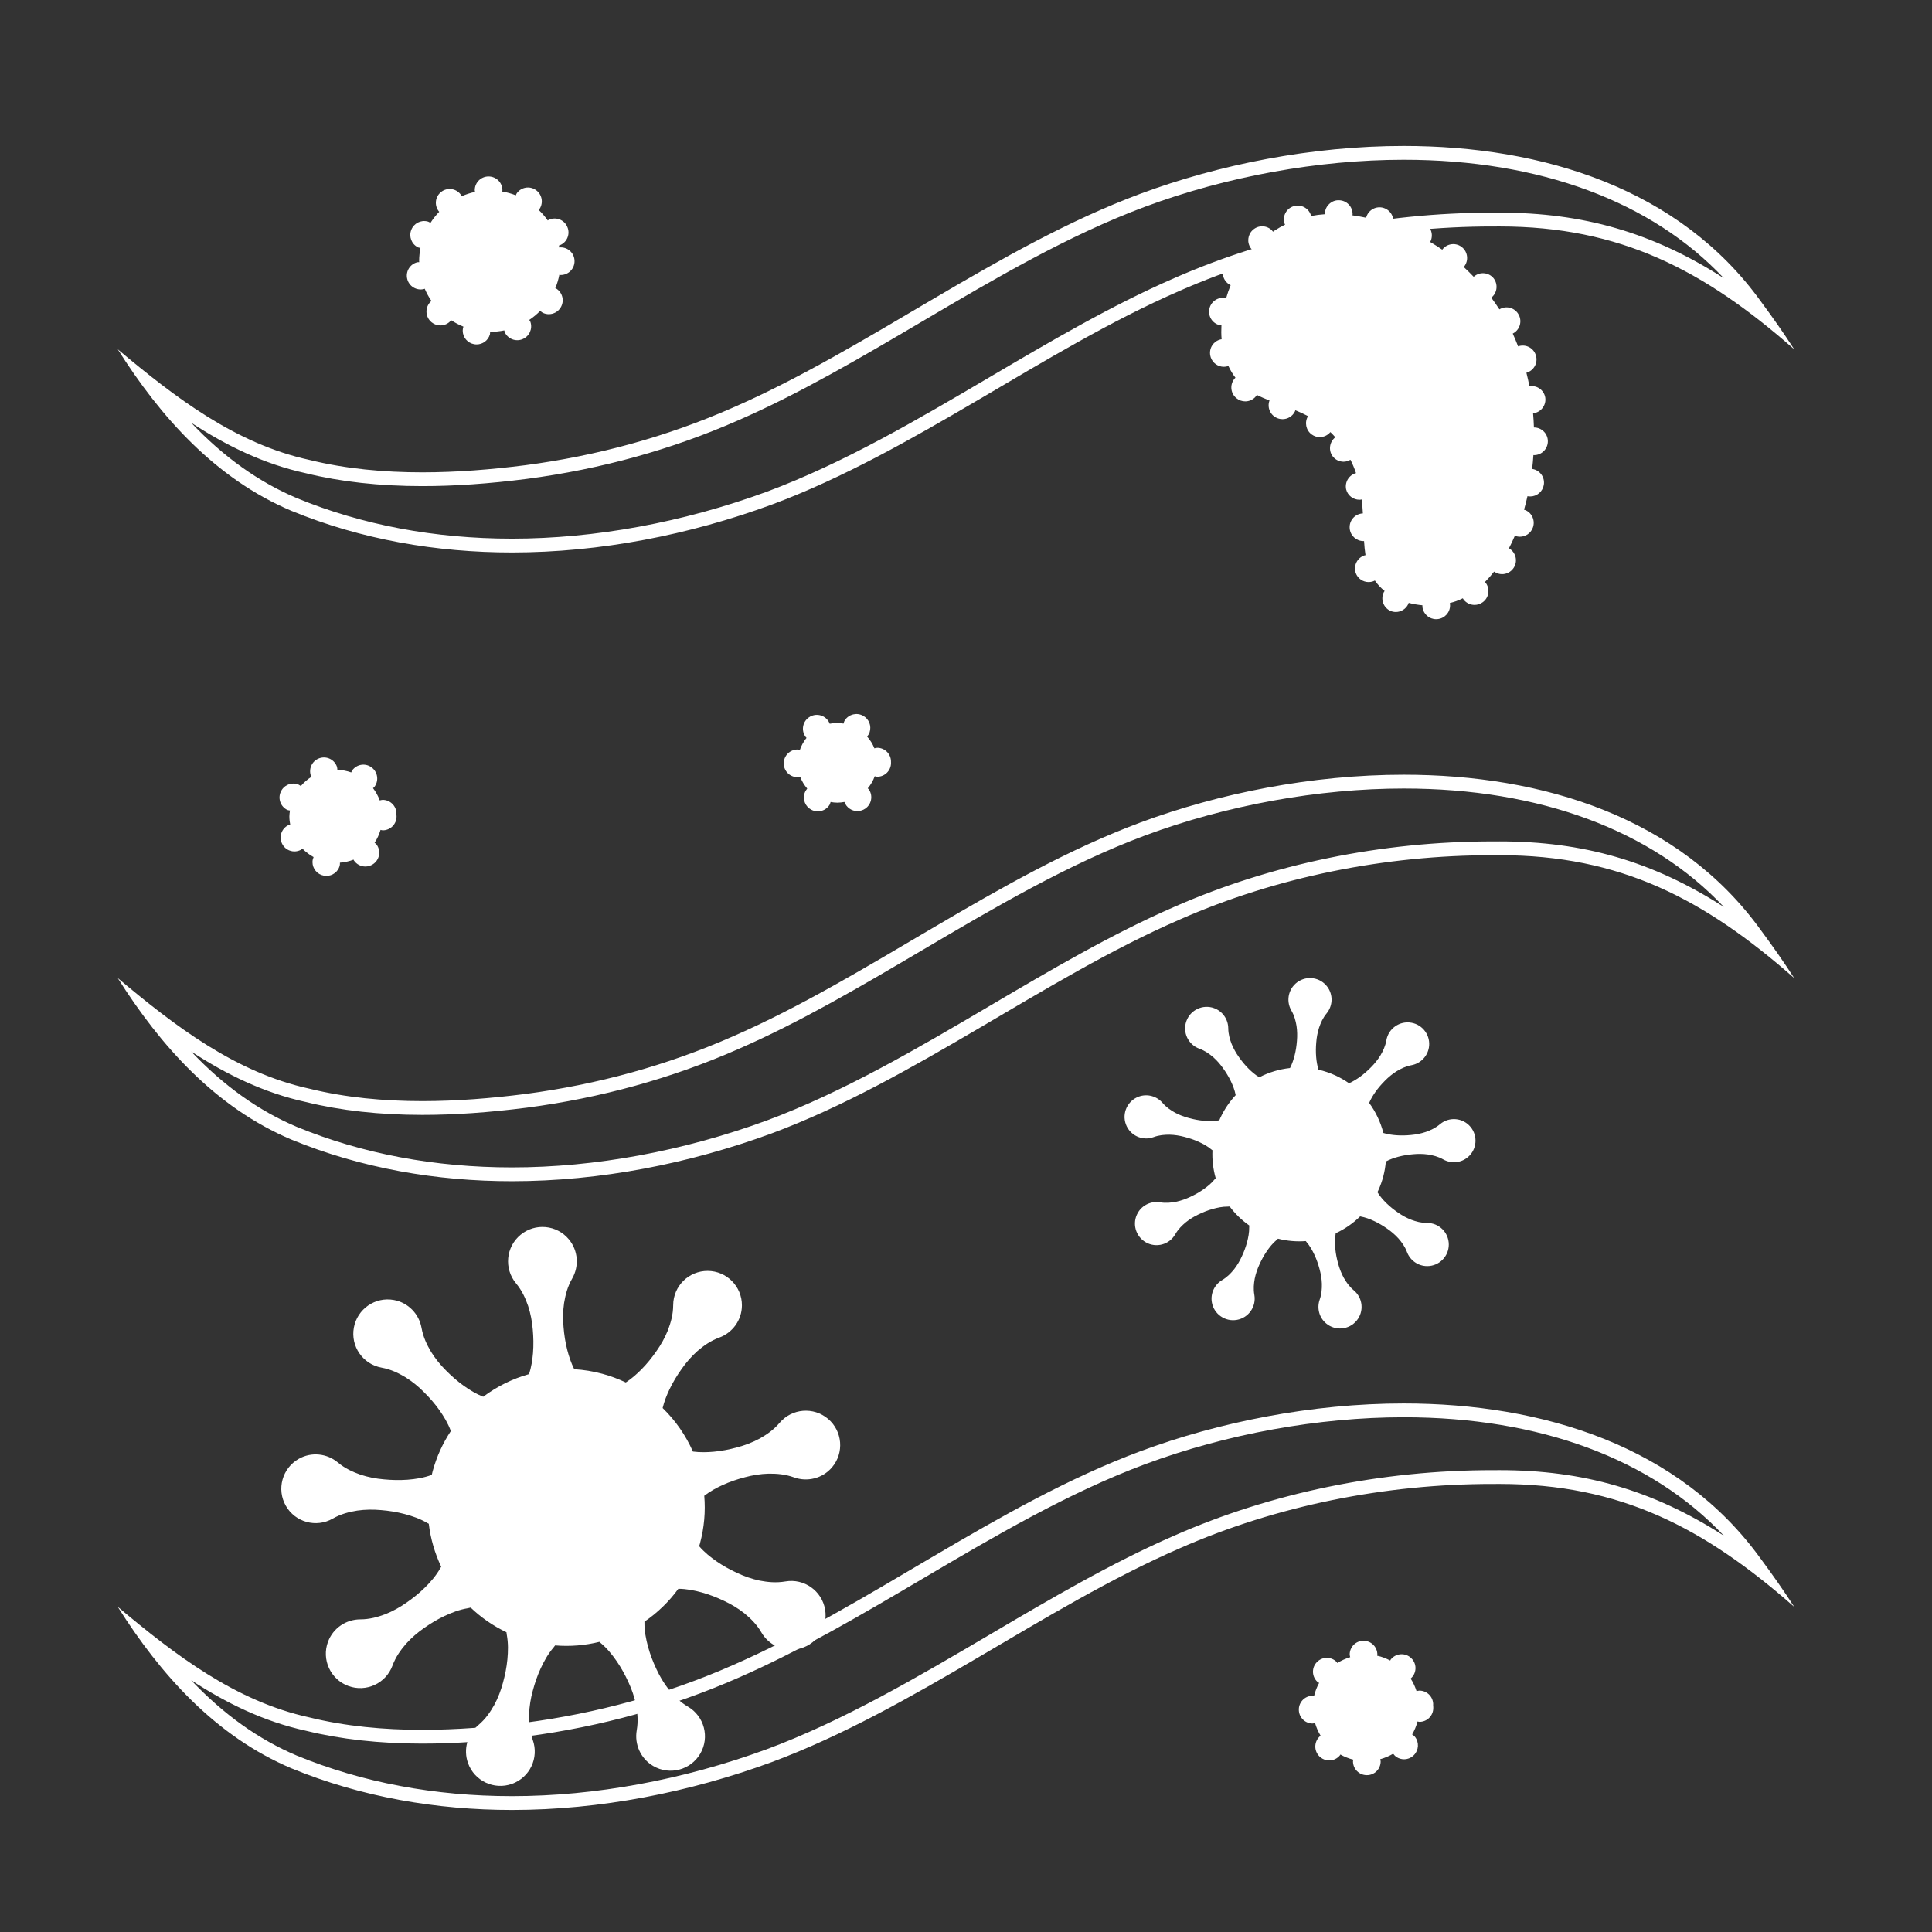 <?xml version="1.0" encoding="utf-8"?>
<!-- Generator: Adobe Illustrator 27.9.4, SVG Export Plug-In . SVG Version: 9.03 Build 54784)  -->
<svg version="1.1"
	 id="svg2" xmlns:svg="http://www.w3.org/2000/svg" xmlns:inkscape="http://www.inkscape.org/namespaces/inkscape" xmlns:dc="http://purl.org/dc/elements/1.1/" xmlns:rdf="http://www.w3.org/1999/02/22-rdf-syntax-ns#" xmlns:sodipodi="http://sodipodi.sourceforge.net/DTD/sodipodi-0.dtd" xmlns:cc="http://creativecommons.org/ns#" inkscape:export-filename="Y:\Logos\Nutrients\Nutrients.png" inkscape:export-xdpi="90" inkscape:export-ydpi="90" inkscape:version="0.48.2 r9819" sodipodi:docname="Nutrients.svg"
	 xmlns="http://www.w3.org/2000/svg" xmlns:xlink="http://www.w3.org/1999/xlink" x="0px" y="0px" width="140px" height="140px"
	 viewBox="0 0 140 140" enable-background="new 0 0 140 140" xml:space="preserve">
<rect x="0" y="0" width="140" height="140" fill="#333333" stroke="none"/>
<rect fill="none" width="140" height="140"/>
<sodipodi:namedview  bordercolor="#666666" borderopacity="1" gridtolerance="10" guidetolerance="10" id="namedview4" inkscape:current-layer="g10" inkscape:cx="122.72355" inkscape:cy="1.3894326" inkscape:pageopacity="1" inkscape:pageshadow="2" inkscape:window-height="850" inkscape:window-maximized="1" inkscape:window-width="1597" inkscape:window-x="-8" inkscape:window-y="-8" inkscape:zoom="2.8284271" objecttolerance="10" pagecolor="#ffffff" showgrid="false">
	</sodipodi:namedview>
<sodipodi:namedview  bordercolor="#666666" borderopacity="1" gridtolerance="10" guidetolerance="10" id="namedview4" inkscape:current-layer="g10" inkscape:cx="122.72355" inkscape:cy="1.3894326" inkscape:pageopacity="1" inkscape:pageshadow="2" inkscape:window-height="850" inkscape:window-maximized="1" inkscape:window-width="1597" inkscape:window-x="-8" inkscape:window-y="-8" inkscape:zoom="2.8284271" objecttolerance="10" pagecolor="#ffffff" showgrid="false">
	</sodipodi:namedview>
<path fill="#FFFFFF" d="M101.723,11.577c9.852,0,17.961,3.022,23.19,8.579c-5.174-3.321-10.21-4.746-16.243-4.747l-0.285,0.001
	h-0.233c-8.038,0-16.015,1.641-23.064,4.745c-4.54,1.972-9.02,4.611-13.352,7.163c-5.213,3.07-10.603,6.245-16.174,8.315
	c-6.064,2.224-12.449,3.4-18.463,3.4c-5.602,0-10.849-0.989-15.588-2.937c-2.76-1.166-5.297-2.973-7.66-5.465
	c2.53,1.653,5.266,2.999,8.324,3.664c2.504,0.618,5.338,0.931,8.425,0.931c2.34,0,4.821-0.171,7.589-0.525
	c5.347-0.702,10.486-2.125,15.272-4.228c4.539-1.975,9.016-4.616,13.346-7.169c5.212-3.074,10.601-6.252,16.176-8.327
	C88.883,12.785,95.538,11.577,101.723,11.577 M101.723,10.577c-6.663,0-13.4,1.349-19.088,3.464
	c-10.33,3.844-19.662,11.203-29.573,15.517c-4.783,2.101-9.788,3.468-15.003,4.154c-2.424,0.309-4.944,0.516-7.459,0.516
	c-2.783,0-5.558-0.253-8.185-0.902c-5.319-1.157-9.715-4.512-13.882-8.014c3.097,4.913,7.094,9.384,12.589,11.706
	c5.077,2.086,10.511,3.015,15.977,3.015c6.403,0,12.85-1.276,18.808-3.461c10.33-3.839,19.667-11.193,29.58-15.5
	c7.059-3.108,14.931-4.663,22.665-4.662c0.076,0,0.153,0,0.229,0c0.097-0.001,0.193-0.001,0.289-0.001
	c8.745,0,14.809,3.162,21.343,8.902c-0.765-1.187-1.574-2.334-2.422-3.479C121.7,13.657,111.793,10.577,101.723,10.577
	L101.723,10.577z"/>
<path fill="#FFFFFF" d="M101.723,57.139c9.852,0,17.961,3.022,23.19,8.579c-5.174-3.321-10.21-4.746-16.243-4.747l-0.285,0.001
	h-0.233c-8.038,0-16.015,1.642-23.064,4.745c-4.54,1.972-9.02,4.611-13.352,7.163c-5.213,3.07-10.603,6.245-16.174,8.315
	c-6.064,2.224-12.449,3.4-18.463,3.4c-5.602,0-10.849-0.989-15.588-2.936c-2.76-1.166-5.297-2.973-7.66-5.465
	c2.53,1.653,5.266,2.999,8.324,3.664c2.504,0.618,5.338,0.931,8.425,0.931c2.34,0,4.821-0.171,7.589-0.525
	c5.347-0.702,10.486-2.125,15.272-4.228c4.539-1.975,9.016-4.616,13.347-7.169c5.212-3.074,10.601-6.252,16.176-8.327
	C88.883,58.347,95.538,57.139,101.723,57.139 M101.723,56.139c-6.663,0-13.4,1.349-19.088,3.464
	c-10.33,3.844-19.662,11.203-29.573,15.517c-4.783,2.101-9.788,3.468-15.003,4.154c-2.424,0.309-4.944,0.516-7.458,0.516
	c-2.783,0-5.558-0.253-8.186-0.902c-5.319-1.157-9.715-4.512-13.882-8.014c3.097,4.913,7.094,9.384,12.589,11.706
	c5.077,2.086,10.511,3.015,15.977,3.015c6.403,0,12.85-1.276,18.808-3.461c10.33-3.839,19.667-11.193,29.58-15.5
	c7.059-3.108,14.931-4.663,22.665-4.662c0.076,0,0.153,0,0.229,0c0.097-0.001,0.193-0.001,0.289-0.001
	c8.745,0,14.809,3.162,21.343,8.902c-0.765-1.187-1.574-2.334-2.422-3.479C121.7,59.219,111.793,56.139,101.723,56.139
	L101.723,56.139z"/>
<path fill="#FFFFFF" d="M101.723,102.7c9.852,0,17.961,3.022,23.19,8.579c-5.174-3.321-10.21-4.746-16.243-4.747l-0.285,0.001
	h-0.233c-8.038,0-16.015,1.641-23.064,4.745c-4.54,1.972-9.02,4.611-13.352,7.163c-5.213,3.07-10.603,6.245-16.174,8.315
	c-6.064,2.224-12.449,3.4-18.463,3.4c-5.602,0-10.849-0.989-15.588-2.937c-2.76-1.166-5.297-2.973-7.66-5.465
	c2.53,1.653,5.266,2.999,8.324,3.664c2.504,0.618,5.338,0.931,8.425,0.931c2.34,0,4.821-0.171,7.589-0.525
	c5.347-0.702,10.486-2.125,15.272-4.228c4.539-1.975,9.016-4.616,13.346-7.169c5.212-3.074,10.601-6.252,16.176-8.327
	C88.883,103.908,95.538,102.7,101.723,102.7 M101.723,101.7c-6.663,0-13.4,1.349-19.088,3.464
	c-10.33,3.844-19.662,11.203-29.573,15.517c-4.783,2.101-9.788,3.468-15.003,4.154c-2.424,0.309-4.944,0.516-7.458,0.516
	c-2.783,0-5.558-0.253-8.186-0.902c-5.319-1.157-9.715-4.512-13.882-8.014c3.097,4.913,7.094,9.384,12.589,11.706
	c5.077,2.086,10.511,3.015,15.977,3.015c6.403,0,12.85-1.276,18.808-3.461c10.33-3.839,19.667-11.193,29.58-15.5
	c7.059-3.108,14.931-4.663,22.665-4.662c0.076,0,0.153,0,0.229,0c0.097-0.001,0.193-0.001,0.289-0.001
	c8.745,0,14.808,3.162,21.343,8.902c-0.765-1.187-1.574-2.334-2.422-3.479C121.7,104.78,111.793,101.7,101.723,101.7L101.723,101.7z
	"/>
<path fill="#FFFFFF" d="M27.811,107.199c-0.57-0.05-1.135-0.157-1.693-0.341c-0.557-0.198-1.11-0.441-1.644-0.888
	c-0.775-0.646-1.904-0.782-2.832-0.253c-1.195,0.681-1.612,2.203-0.93,3.398c0.681,1.195,2.203,1.612,3.398,0.93
	c0.605-0.345,1.193-0.486,1.776-0.582c0.582-0.082,1.157-0.088,1.727-0.036c0.57,0.047,1.137,0.135,1.698,0.283
	c0.561,0.149,1.119,0.336,1.665,0.659c0.031,0.018,0.063,0.033,0.095,0.049c0.13,1.089,0.438,2.14,0.901,3.115
	c-0.026,0.039-0.053,0.078-0.076,0.12c-0.313,0.552-0.705,0.991-1.117,1.399c-0.414,0.407-0.862,0.764-1.334,1.089
	c-0.469,0.328-0.97,0.609-1.516,0.827c-0.554,0.206-1.133,0.376-1.83,0.377c-1.009,0.004-1.961,0.624-2.332,1.626
	c-0.478,1.29,0.181,2.723,1.471,3.201s2.723-0.181,3.201-1.471c0.242-0.654,0.601-1.139,0.986-1.587
	c0.393-0.437,0.83-0.811,1.3-1.137c0.467-0.33,0.958-0.627,1.483-0.875c0.526-0.246,1.073-0.462,1.699-0.565
	c0.067-0.011,0.133-0.027,0.199-0.045c0.751,0.719,1.623,1.324,2.593,1.788c0.005,0.06,0.013,0.121,0.024,0.182
	c0.115,0.624,0.097,1.212,0.043,1.79c-0.056,0.578-0.169,1.14-0.322,1.691c-0.148,0.553-0.352,1.091-0.63,1.608
	c-0.292,0.514-0.627,1.016-1.16,1.465c-0.77,0.651-1.101,1.739-0.741,2.745c0.463,1.295,1.889,1.97,3.185,1.506
	c1.295-0.463,1.97-1.889,1.506-3.184c-0.235-0.656-0.271-1.259-0.265-1.85c0.02-0.587,0.115-1.155,0.265-1.707
	c0.146-0.553,0.331-1.096,0.573-1.623c0.245-0.527,0.525-1.044,0.938-1.525c0.039-0.046,0.075-0.095,0.11-0.145
	c1.096,0.09,2.178-0.002,3.21-0.258c0.025,0.022,0.048,0.046,0.074,0.067c0.489,0.404,0.853,0.866,1.184,1.343
	c0.328,0.478,0.603,0.982,0.841,1.503c0.242,0.519,0.432,1.061,0.551,1.637c0.107,0.581,0.173,1.181,0.053,1.868
	c-0.171,0.994,0.274,2.04,1.197,2.579c1.188,0.694,2.713,0.294,3.408-0.893c0.694-1.188,0.294-2.713-0.893-3.408
	c-0.602-0.352-1.017-0.79-1.392-1.247c-0.362-0.463-0.654-0.958-0.894-1.478c-0.244-0.518-0.451-1.052-0.604-1.612
	c-0.151-0.561-0.269-1.137-0.261-1.771c0-0.016-0.002-0.033-0.002-0.049c0.942-0.643,1.777-1.447,2.459-2.386
	c0.605,0.005,1.16,0.118,1.698,0.265c0.559,0.155,1.093,0.364,1.61,0.611c0.519,0.242,1.013,0.536,1.474,0.9
	c0.456,0.377,0.892,0.794,1.241,1.397c0.508,0.872,1.521,1.386,2.574,1.206c1.356-0.231,2.268-1.518,2.036-2.875
	c-0.232-1.356-1.519-2.268-2.875-2.036c-0.687,0.117-1.287,0.049-1.868-0.06c-0.575-0.122-1.117-0.313-1.635-0.557
	c-0.52-0.239-1.022-0.516-1.499-0.846c-0.442-0.308-0.868-0.65-1.249-1.089c0.019-0.064,0.04-0.128,0.057-0.193
	c0.314-1.161,0.409-2.33,0.313-3.463c0.425-0.325,0.872-0.567,1.327-0.777c0.528-0.24,1.072-0.423,1.626-0.567
	c0.553-0.148,1.12-0.241,1.708-0.258c0.591-0.004,1.193,0.035,1.849,0.272c0.949,0.341,2.056,0.084,2.748-0.731
	c0.89-1.049,0.761-2.621-0.288-3.511s-2.621-0.761-3.511,0.288c-0.451,0.531-0.954,0.864-1.47,1.154
	c-0.519,0.276-1.057,0.478-1.611,0.624c-0.552,0.151-1.115,0.262-1.693,0.315c-0.49,0.044-0.988,0.056-1.507-0.011
	c-0.521-1.178-1.265-2.252-2.195-3.155c0.118-0.485,0.295-0.927,0.497-1.352c0.25-0.524,0.549-1.013,0.881-1.479
	c0.328-0.469,0.704-0.904,1.142-1.296c0.45-0.383,0.936-0.741,1.591-0.98c0.947-0.349,1.629-1.257,1.635-2.326
	c0.007-1.376-1.102-2.497-2.477-2.504c-1.376-0.007-2.497,1.102-2.504,2.477c-0.004,0.697-0.176,1.276-0.384,1.829
	c-0.22,0.545-0.503,1.046-0.833,1.513c-0.326,0.47-0.686,0.917-1.094,1.329c-0.337,0.338-0.699,0.659-1.123,0.937
	c-0.537-0.255-1.103-0.468-1.697-0.629c-0.68-0.184-1.363-0.292-2.04-0.332c-0.228-0.454-0.379-0.914-0.5-1.377
	c-0.145-0.562-0.231-1.129-0.276-1.699c-0.05-0.57-0.042-1.145,0.042-1.727c0.098-0.583,0.241-1.169,0.589-1.773
	c0.501-0.876,0.44-2.011-0.242-2.833c-0.879-1.059-2.449-1.205-3.508-0.326s-1.205,2.449-0.326,3.508
	c0.445,0.536,0.686,1.09,0.881,1.648c0.182,0.559,0.287,1.124,0.335,1.694c0.052,0.57,0.064,1.143,0.017,1.722
	c-0.043,0.502-0.12,1.006-0.284,1.518c-1.202,0.337-2.329,0.896-3.324,1.641c-0.521-0.208-0.972-0.485-1.399-0.787
	c-0.472-0.337-0.903-0.716-1.304-1.124c-0.405-0.405-0.769-0.85-1.078-1.35c-0.299-0.51-0.567-1.051-0.689-1.737
	c-0.179-0.993-0.955-1.823-2.006-2.014c-1.353-0.246-2.65,0.651-2.897,2.005c-0.246,1.353,0.651,2.65,2.005,2.897
	c0.686,0.125,1.226,0.394,1.734,0.696c0.499,0.311,0.943,0.677,1.346,1.083c0.406,0.403,0.784,0.835,1.119,1.308
	c0.321,0.457,0.615,0.94,0.824,1.508c-0.579,0.875-1.032,1.855-1.321,2.923c-0.023,0.084-0.041,0.168-0.061,0.252
	c-0.593,0.221-1.175,0.305-1.752,0.352C28.954,107.267,28.381,107.254,27.811,107.199z"/>
<path fill="#FFFFFF" d="M86.177,81.023c-0.348-0.09-0.686-0.215-1.012-0.387c-0.324-0.18-0.641-0.388-0.925-0.72
	c-0.413-0.48-1.097-0.682-1.726-0.451c-0.81,0.298-1.226,1.196-0.929,2.006c0.298,0.81,1.196,1.226,2.006,0.929
	c0.411-0.151,0.789-0.177,1.159-0.176c0.369,0.009,0.725,0.066,1.072,0.157c0.348,0.089,0.69,0.202,1.022,0.351
	c0.332,0.151,0.658,0.324,0.962,0.581c0.017,0.014,0.036,0.027,0.054,0.04c-0.033,0.688,0.048,1.37,0.234,2.022
	c-0.02,0.022-0.041,0.043-0.06,0.066c-0.251,0.309-0.539,0.54-0.837,0.75c-0.299,0.209-0.613,0.384-0.939,0.535
	c-0.324,0.154-0.664,0.276-1.024,0.354c-0.364,0.07-0.74,0.115-1.172,0.043c-0.625-0.102-1.279,0.183-1.612,0.764
	c-0.43,0.749-0.171,1.704,0.578,2.134s1.704,0.171,2.134-0.578c0.218-0.379,0.49-0.642,0.775-0.88
	c0.289-0.23,0.598-0.416,0.923-0.569c0.324-0.156,0.658-0.289,1.009-0.388c0.351-0.098,0.712-0.174,1.11-0.173
	c0.043,0,0.085-0.003,0.128-0.007c0.39,0.523,0.867,0.988,1.419,1.376c-0.003,0.038-0.005,0.076-0.004,0.115
	c0.006,0.398-0.066,0.76-0.159,1.112c-0.095,0.352-0.223,0.688-0.375,1.013c-0.149,0.327-0.331,0.638-0.557,0.93
	c-0.234,0.288-0.493,0.564-0.87,0.786c-0.544,0.323-0.862,0.962-0.744,1.622c0.152,0.85,0.965,1.415,1.814,1.263
	c0.85-0.152,1.415-0.965,1.263-1.814c-0.077-0.43-0.037-0.807,0.028-1.172c0.073-0.361,0.191-0.703,0.341-1.029
	c0.148-0.327,0.319-0.644,0.523-0.945c0.206-0.301,0.433-0.591,0.739-0.846c0.029-0.025,0.057-0.051,0.083-0.078
	c0.669,0.169,1.348,0.225,2.013,0.174c0.013,0.016,0.025,0.033,0.039,0.049c0.261,0.301,0.438,0.625,0.593,0.954
	c0.154,0.33,0.271,0.67,0.364,1.017c0.096,0.346,0.157,0.702,0.171,1.07c0.006,0.371-0.016,0.749-0.161,1.162
	c-0.209,0.598-0.042,1.291,0.473,1.72c0.663,0.553,1.649,0.464,2.202-0.199c0.553-0.663,0.464-1.649-0.199-2.202
	c-0.336-0.28-0.547-0.594-0.732-0.916c-0.176-0.324-0.305-0.661-0.4-1.007c-0.097-0.346-0.17-0.698-0.207-1.061
	c-0.035-0.363-0.048-0.732,0.022-1.123c0.002-0.01,0.002-0.021,0.004-0.031c0.65-0.3,1.25-0.711,1.77-1.222
	c0.374,0.066,0.705,0.193,1.023,0.341c0.33,0.154,0.639,0.339,0.933,0.545c0.296,0.204,0.571,0.437,0.819,0.71
	c0.243,0.28,0.47,0.584,0.623,0.993c0.224,0.592,0.798,1.016,1.468,1.014c0.863-0.002,1.561-0.704,1.559-1.568
	c-0.002-0.863-0.704-1.561-1.568-1.559c-0.437,0.001-0.801-0.104-1.15-0.231c-0.343-0.135-0.659-0.31-0.954-0.515
	c-0.297-0.202-0.579-0.426-0.84-0.68c-0.242-0.237-0.47-0.493-0.66-0.804c0.018-0.038,0.038-0.075,0.056-0.113
	c0.315-0.686,0.495-1.4,0.553-2.111c0.297-0.157,0.598-0.261,0.902-0.343c0.352-0.094,0.707-0.151,1.065-0.182
	c0.357-0.034,0.718-0.033,1.084,0.018c0.366,0.059,0.735,0.145,1.116,0.36c0.552,0.31,1.264,0.266,1.776-0.167
	c0.66-0.557,0.743-1.543,0.186-2.203s-1.543-0.743-2.203-0.186c-0.334,0.282-0.681,0.436-1.029,0.562
	c-0.35,0.117-0.704,0.186-1.062,0.219c-0.357,0.036-0.717,0.046-1.08,0.019c-0.308-0.024-0.617-0.068-0.932-0.163
	c-0.2-0.783-0.549-1.525-1.031-2.181c0.123-0.288,0.279-0.543,0.448-0.785c0.209-0.298,0.445-0.57,0.699-0.824
	c0.252-0.256,0.529-0.487,0.841-0.683c0.318-0.19,0.657-0.361,1.086-0.441c0.622-0.117,1.139-0.609,1.254-1.27
	c0.148-0.851-0.422-1.66-1.273-1.807c-0.851-0.148-1.66,0.422-1.807,1.273c-0.075,0.431-0.241,0.771-0.428,1.092
	c-0.193,0.315-0.42,0.595-0.672,0.85c-0.251,0.257-0.52,0.496-0.815,0.709c-0.244,0.174-0.501,0.335-0.792,0.463
	c-0.306-0.214-0.634-0.404-0.985-0.566c-0.402-0.184-0.813-0.322-1.228-0.417c-0.094-0.304-0.14-0.605-0.167-0.904
	c-0.031-0.363-0.026-0.723,0.006-1.08c0.028-0.358,0.093-0.713,0.205-1.064c0.121-0.35,0.271-0.699,0.549-1.036
	c0.401-0.49,0.481-1.199,0.144-1.778c-0.434-0.746-1.391-1-2.137-0.566s-1,1.391-0.566,2.137c0.22,0.378,0.311,0.746,0.374,1.111
	c0.055,0.365,0.061,0.726,0.031,1.083c-0.027,0.358-0.079,0.714-0.169,1.067c-0.079,0.306-0.179,0.61-0.333,0.91
	c-0.779,0.084-1.535,0.312-2.228,0.67c-0.301-0.183-0.552-0.401-0.784-0.632c-0.257-0.258-0.484-0.537-0.69-0.831
	c-0.208-0.292-0.387-0.606-0.527-0.947c-0.132-0.346-0.242-0.709-0.246-1.147c-0.008-0.633-0.402-1.227-1.033-1.455
	c-0.812-0.293-1.708,0.128-2.001,0.94c-0.293,0.812,0.128,1.708,0.94,2.001c0.411,0.148,0.718,0.371,1.001,0.611
	c0.276,0.244,0.513,0.517,0.72,0.81c0.21,0.292,0.398,0.598,0.557,0.926c0.151,0.316,0.283,0.645,0.353,1.019
	c-0.449,0.481-0.831,1.041-1.121,1.672c-0.023,0.05-0.043,0.1-0.064,0.15c-0.39,0.075-0.759,0.067-1.121,0.036
	C86.878,81.184,86.524,81.116,86.177,81.023z"/>
<path fill="#FFFFFF" d="M40.631,17.924c-0.035,0-0.064,0.016-0.098,0.02c-0.01-0.051-0.023-0.1-0.034-0.151
	c0.004-0.001,0.008-0.001,0.012-0.002c0.524-0.174,0.807-0.74,0.632-1.265c-0.015-0.045-0.037-0.098-0.058-0.14
	c-0.248-0.495-0.849-0.692-1.342-0.447c-0.019,0.009-0.03,0.027-0.048,0.037c-0.193-0.274-0.412-0.527-0.653-0.758l0,0
	c0.345-0.432,0.275-1.061-0.156-1.406c-0.022-0.018-0.054-0.041-0.078-0.057c-0.447-0.298-1.042-0.188-1.358,0.245
	c-0.035,0.047-0.046,0.102-0.071,0.153c-0.316-0.125-0.647-0.216-0.99-0.276c0.003-0.031,0.018-0.057,0.018-0.089
	c0-0.553-0.448-1-1-1h-0.01c-0.552,0-0.995,0.447-0.995,1c0,0.041,0.019,0.077,0.024,0.117c-0.342,0.073-0.669,0.182-0.982,0.319
	c-0.028-0.051-0.041-0.106-0.079-0.153c-0.345-0.432-0.975-0.501-1.405-0.156c-0.432,0.346-0.501,0.975-0.156,1.406
	c0.008,0.01,0.019,0.013,0.027,0.022c-0.239,0.246-0.45,0.517-0.637,0.806c-0.07-0.037-0.135-0.082-0.215-0.102
	c-0.496-0.124-0.996,0.145-1.175,0.608c-0.191,0.479,0.013,1.031,0.481,1.266c0.059,0.029,0.122,0.026,0.183,0.043
	c-0.058,0.309-0.096,0.626-0.096,0.953c0,0.027,0.008,0.052,0.008,0.08c-0.048,0.005-0.094-0.005-0.142,0.007
	c-0.536,0.134-0.861,0.677-0.728,1.212c0.134,0.537,0.677,0.861,1.213,0.728c0.02-0.005,0.034-0.019,0.053-0.025
	c0.133,0.314,0.298,0.61,0.488,0.888l0,0c-0.424,0.354-0.481,0.984-0.128,1.409c0.043,0.051,0.098,0.105,0.151,0.147
	c0.184,0.147,0.405,0.219,0.624,0.219c0.293,0,0.584-0.129,0.781-0.375c0.001-0.001,0.001-0.002,0.001-0.002
	c0.278,0.183,0.575,0.337,0.887,0.464c-0.03,0.092-0.051,0.187-0.051,0.288c0,0.491,0.354,0.9,0.822,0.984
	c0.063,0.012,0.126,0.018,0.188,0.018c0.435,0,0.835-0.286,0.961-0.726c0.018-0.062,0.009-0.123,0.015-0.186
	c0.352-0.001,0.696-0.037,1.028-0.105c0.021,0.07,0.031,0.141,0.069,0.207c0.185,0.323,0.522,0.504,0.869,0.504
	c0.133,0,0.269-0.026,0.396-0.082c0.478-0.201,0.727-0.739,0.561-1.238c-0.019-0.057-0.058-0.099-0.086-0.15
	c0.287-0.192,0.553-0.413,0.795-0.658c0.057,0.047,0.106,0.102,0.176,0.137c0.144,0.071,0.296,0.105,0.446,0.105
	c0.343,0,0.675-0.177,0.859-0.487c0.279-0.456,0.15-1.055-0.298-1.354c-0.029-0.019-0.063-0.022-0.093-0.038
	c0.13-0.312,0.229-0.64,0.295-0.98c0.034,0.004,0.064,0.02,0.1,0.02c0.552,0,1-0.447,1-1v-0.01
	C41.631,18.367,41.183,17.924,40.631,17.924z"/>
<path fill="#FFFFFF" d="M103.851,123.606c0.004-0.048,0.005-0.097,0.002-0.146c-0.025-0.53-0.463-0.952-0.999-0.952
	c-0.073,0-0.136,0.027-0.204,0.041c-0.108-0.324-0.243-0.634-0.428-0.913c0.414-0.355,0.47-0.977,0.119-1.398
	c-0.043-0.051-0.098-0.105-0.151-0.147c-0.43-0.345-1.06-0.274-1.405,0.156c-0.02,0.025-0.026,0.055-0.043,0.082
	c-0.299-0.153-0.612-0.28-0.949-0.351c0.002-0.028,0.016-0.052,0.016-0.08c0-0.553-0.448-1-1-1h-0.01c-0.552,0-0.995,0.447-0.995,1
	c0,0.067,0.026,0.125,0.038,0.188c-0.331,0.103-0.646,0.239-0.932,0.423c-0.021-0.026-0.03-0.057-0.054-0.081
	c-0.391-0.391-1.023-0.391-1.414,0c-0.021,0.021-0.049,0.052-0.068,0.074c-0.342,0.411-0.298,1.015,0.097,1.375
	c0.036,0.033,0.08,0.047,0.119,0.073c-0.161,0.301-0.292,0.618-0.369,0.959c-0.075-0.008-0.147-0.027-0.225-0.018
	c-0.526,0.065-0.905,0.528-0.875,1.05c0.025,0.529,0.463,0.952,0.999,0.952c0.062,0,0.115-0.024,0.174-0.035
	c0.097,0.327,0.23,0.637,0.405,0.922c-0.008,0.006-0.018,0.008-0.026,0.014c-0.424,0.354-0.481,0.984-0.128,1.409
	c0.043,0.051,0.098,0.105,0.151,0.147c0.184,0.147,0.405,0.219,0.624,0.219c0.293,0,0.584-0.129,0.781-0.375
	c0.013-0.017,0.017-0.037,0.029-0.055c0.293,0.162,0.605,0.292,0.939,0.373c-0.005,0.042-0.025,0.079-0.025,0.123
	c0,0.553,0.448,1,1,1h0.01c0.552,0,0.995-0.447,0.995-1c0-0.055-0.023-0.103-0.032-0.156c0.333-0.092,0.647-0.225,0.938-0.398
	c0.066,0.087,0.138,0.17,0.233,0.234c0.17,0.113,0.363,0.168,0.554,0.168c0.265,0,0.527-0.105,0.718-0.303
	c0.353-0.356,0.391-0.928,0.07-1.329c-0.056-0.07-0.13-0.115-0.199-0.166c0.169-0.293,0.301-0.607,0.389-0.941
	c0.048,0.007,0.091,0.028,0.141,0.028c0.552,0,1-0.447,1-1v-0.01C103.863,123.709,103.859,123.657,103.851,123.606z"/>
<path fill="#FFFFFF" d="M64.565,55.227c0.001-0.029,0-0.059-0.001-0.088c-0.025-0.53-0.463-0.952-0.999-0.952
	c-0.072,0-0.135,0.026-0.202,0.041c-0.124-0.317-0.306-0.602-0.527-0.853c0.075-0.092,0.139-0.194,0.179-0.313
	c0.157-0.47-0.055-0.974-0.478-1.198c-0.449-0.247-1.021-0.112-1.312,0.322c-0.052,0.078-0.074,0.164-0.102,0.249
	c-0.146-0.023-0.292-0.045-0.444-0.045c-0.191,0-0.376,0.021-0.556,0.056c-0.002-0.005-0.001-0.009-0.003-0.014
	c-0.205-0.513-0.787-0.762-1.3-0.558c-0.064,0.026-0.134,0.063-0.191,0.102c-0.459,0.307-0.583,0.927-0.277,1.387
	c0.027,0.04,0.061,0.072,0.093,0.107c-0.21,0.26-0.375,0.554-0.485,0.877c-0.056-0.01-0.107-0.034-0.166-0.034c-0.552,0-1,0.447-1,1
	v0.01c0,0.553,0.448,0.995,1,0.995c0.067,0,0.125-0.026,0.188-0.038c0.119,0.32,0.294,0.609,0.512,0.864
	c-0.08,0.095-0.147,0.204-0.189,0.329c-0.156,0.47,0.055,0.974,0.478,1.198c0.151,0.083,0.315,0.123,0.479,0.123
	c0.323,0,0.64-0.156,0.833-0.445c0.049-0.073,0.068-0.154,0.095-0.233c0.16,0.028,0.322,0.049,0.49,0.049
	c0.175,0,0.345-0.022,0.511-0.052c0.146,0.405,0.526,0.662,0.938,0.662c0.104,0,0.211-0.017,0.316-0.052
	c0.084-0.027,0.173-0.071,0.247-0.121c0.459-0.307,0.583-0.927,0.277-1.387c-0.024-0.036-0.06-0.058-0.088-0.09
	c0.217-0.258,0.39-0.552,0.506-0.875c0.061,0.011,0.116,0.036,0.18,0.036c0.552,0,1-0.447,1-1v-0.01
	C64.567,55.26,64.566,55.244,64.565,55.227z"/>
<path fill="#FFFFFF" d="M28.728,59.036c0.002-0.041,0.003-0.081,0-0.123c-0.025-0.529-0.463-0.952-0.999-0.952
	c-0.074,0-0.14,0.027-0.209,0.042c-0.119-0.325-0.284-0.623-0.491-0.893c0.027-0.027,0.063-0.039,0.087-0.069
	c0.345-0.432,0.275-1.061-0.156-1.406c-0.022-0.018-0.054-0.041-0.078-0.057c-0.446-0.299-1.042-0.188-1.358,0.245
	c-0.034,0.046-0.045,0.1-0.07,0.15c-0.318-0.11-0.654-0.18-1.007-0.19c-0.008-0.071-0.003-0.141-0.026-0.211
	c-0.174-0.523-0.739-0.808-1.265-0.632c-0.524,0.174-0.807,0.74-0.632,1.265c0.011,0.032,0.035,0.055,0.049,0.085
	c-0.293,0.182-0.55,0.409-0.775,0.67c-0.071-0.047-0.137-0.099-0.222-0.127c-0.498-0.167-1.031,0.081-1.234,0.552
	c-0.216,0.485-0.013,1.06,0.467,1.3c0.065,0.032,0.135,0.031,0.203,0.048c-0.018,0.141-0.043,0.279-0.043,0.424
	c0,0.206,0.025,0.406,0.061,0.602c-0.047,0.015-0.096,0.015-0.141,0.038c-0.494,0.247-0.694,0.848-0.447,1.342l0.004,0.009
	c0.175,0.35,0.525,0.55,0.89,0.55c0.151,0,0.305-0.035,0.449-0.107c0.05-0.025,0.083-0.067,0.127-0.099
	c0.236,0.246,0.512,0.448,0.812,0.615c-0.047,0.113-0.08,0.233-0.08,0.362c0,0.491,0.354,0.9,0.822,0.984
	c0.063,0.012,0.126,0.018,0.188,0.018c0.435,0,0.835-0.286,0.961-0.726c0.022-0.078,0.015-0.154,0.018-0.231
	c0.345-0.029,0.679-0.098,0.987-0.222c0.01,0.018,0.011,0.038,0.023,0.055c0.193,0.289,0.51,0.445,0.833,0.445
	c0.19,0,0.383-0.055,0.554-0.168c0.024-0.016,0.055-0.039,0.078-0.057c0.418-0.335,0.495-0.937,0.179-1.368
	c-0.04-0.054-0.095-0.088-0.143-0.131c0.193-0.281,0.33-0.598,0.432-0.931c0.054,0.009,0.103,0.032,0.16,0.032c0.552,0,1-0.447,1-1
	v-0.01C28.735,59.116,28.733,59.075,28.728,59.036z"/>
<path fill="#FFFFFF" d="M111.049,33.985c-0.008-0.001-0.016,0-0.025-0.002c0.039-0.333,0.07-0.669,0.092-1.007
	c0.016,0.001,0.031,0.005,0.047,0.005c0.552,0,1-0.453,1-1.005s-0.448-1-1-1c-0.003,0-0.006,0.001-0.009,0.001
	c-0.011-0.343-0.033-0.687-0.062-1.031c0.016-0.002,0.031,0,0.047-0.003c0.542-0.084,0.914-0.592,0.836-1.134
	c-0.09-0.54-0.598-0.904-1.139-0.82c-0.003,0-0.006,0.002-0.009,0.002c-0.063-0.329-0.137-0.656-0.219-0.981
	c0.002-0.001,0.005,0,0.007-0.001c0.531-0.152,0.838-0.705,0.687-1.236c-0.004-0.014-0.011-0.037-0.016-0.051
	c-0.172-0.516-0.724-0.796-1.243-0.635c-0.013,0.004-0.024,0.011-0.036,0.015c-0.12-0.314-0.248-0.624-0.389-0.929
	c0.493-0.247,0.693-0.847,0.446-1.341c-0.019-0.037-0.044-0.082-0.067-0.116c-0.298-0.446-0.891-0.574-1.346-0.299
	c-0.165-0.256-0.362-0.542-0.59-0.848c0.005-0.004,0.011-0.007,0.017-0.011c0.425-0.347,0.488-0.975,0.145-1.403
	c-0.351-0.421-0.974-0.478-1.398-0.131c-0.013,0.011-0.022,0.024-0.035,0.035c-0.225-0.237-0.467-0.475-0.724-0.712
	c0.007-0.008,0.015-0.013,0.022-0.022c0.347-0.425,0.283-1.053-0.138-1.404c-0.424-0.354-1.055-0.296-1.408,0.128
	c-0.012,0.014-0.019,0.03-0.03,0.044c-0.279-0.194-0.574-0.38-0.88-0.56c0.008-0.015,0.019-0.028,0.026-0.043
	c0.236-0.493,0.03-1.085-0.459-1.33c-0.495-0.227-1.08-0.015-1.317,0.477c-0.004,0.009-0.006,0.019-0.01,0.028
	c-0.275-0.111-0.554-0.218-0.845-0.313c-0.032-0.011-0.07-0.023-0.104-0.034c0,0,0-0.001,0.001-0.001
	c0.163-0.528-0.138-1.089-0.666-1.251c-0.529-0.163-1.087,0.134-1.25,0.662c-0.005,0.017-0.006,0.034-0.01,0.051
	c-0.315-0.069-0.648-0.128-0.994-0.175c0.003-0.031,0.009-0.061,0.009-0.093c0-0.536-0.421-0.973-0.95-0.999
	c-0.508-0.037-0.969,0.331-1.048,0.846c-0.009,0.056-0.009,0.111-0.009,0.165c-0.33,0.021-0.664,0.064-1.001,0.128
	c-0.004-0.016-0.005-0.033-0.01-0.049c-0.162-0.528-0.727-0.823-1.255-0.66c-0.528,0.162-0.824,0.722-0.662,1.25
	c0.01,0.032,0.031,0.057,0.043,0.087c-0.254,0.125-0.507,0.262-0.756,0.425c-0.041,0.027-0.078,0.058-0.118,0.086
	c-0.026-0.033-0.05-0.067-0.08-0.098c-0.378-0.378-0.983-0.39-1.376-0.036c-0.383,0.337-0.453,0.917-0.147,1.338
	c0.033,0.045,0.072,0.081,0.11,0.118c-0.222,0.252-0.425,0.52-0.616,0.796c-0.009-0.006-0.016-0.013-0.025-0.018
	c-0.477-0.279-1.089-0.117-1.367,0.359c-0.011,0.019-0.026,0.046-0.036,0.065c-0.247,0.494-0.047,1.095,0.447,1.342
	c0.007,0.003,0.014,0.004,0.02,0.007c-0.129,0.312-0.236,0.63-0.329,0.95c-0.03-0.007-0.059-0.018-0.091-0.022
	c-0.538-0.074-1.034,0.288-1.127,0.818c-0.096,0.516,0.225,1.023,0.741,1.152c0.046,0.012,0.092,0.012,0.138,0.017
	c-0.017,0.341-0.016,0.678,0.013,1.008c-0.017,0.003-0.033,0.002-0.05,0.006c-0.54,0.116-0.884,0.647-0.768,1.187
	c0.008,0.036,0.02,0.082,0.031,0.117c0.14,0.419,0.53,0.684,0.948,0.684c0.105,0,0.212-0.017,0.316-0.052
	c0.005-0.002,0.01-0.005,0.015-0.007c0.149,0.324,0.321,0.605,0.511,0.851c-0.038,0.037-0.075,0.075-0.107,0.12
	c-0.314,0.432-0.232,1.032,0.178,1.364c0.185,0.154,0.412,0.23,0.639,0.23c0.256,0,0.512-0.098,0.707-0.293
	c0.054-0.054,0.098-0.113,0.137-0.174c0.292,0.151,0.599,0.282,0.916,0.406c-0.007,0.018-0.017,0.034-0.022,0.053
	c-0.157,0.51,0.114,1.049,0.608,1.232c0.116,0.044,0.237,0.065,0.356,0.065c0.367,0,0.72-0.202,0.895-0.553
	c0.015-0.03,0.023-0.061,0.035-0.092c0.307,0.126,0.614,0.265,0.918,0.426c-0.268,0.44-0.159,1.021,0.266,1.329
	c0.177,0.129,0.383,0.191,0.587,0.191c0.288,0,0.57-0.129,0.765-0.364c0.122,0.117,0.242,0.242,0.36,0.375
	c-0.412,0.32-0.512,0.907-0.219,1.346l0.03-0.02l-0.029,0.021c0.194,0.277,0.502,0.425,0.816,0.425c0.171,0,0.341-0.052,0.498-0.143
	c0.161,0.323,0.294,0.646,0.402,0.968c-0.51,0.139-0.827,0.655-0.715,1.176c0.113,0.453,0.519,0.754,0.967,0.754
	c0.054,0,0.108-0.01,0.162-0.019c0.04,0.34,0.065,0.677,0.084,1.009c-0.533,0.022-0.959,0.457-0.959,0.995
	c0,0.028,0.001,0.065,0.004,0.093c0.043,0.522,0.481,0.917,0.995,0.917c0.015,0,0.03-0.001,0.045-0.002
	c0.021,0.352,0.053,0.693,0.105,1.022c-0.03,0.007-0.06,0.013-0.09,0.023c-0.518,0.179-0.794,0.746-0.62,1.266l0.03-0.01
	l-0.029,0.011c0.146,0.408,0.528,0.661,0.938,0.661c0.109,0,0.22-0.018,0.329-0.056c0.043-0.015,0.082-0.036,0.121-0.056
	c0.187,0.272,0.419,0.526,0.707,0.759c-0.021,0.034-0.049,0.062-0.066,0.099c-0.236,0.493-0.03,1.085,0.459,1.33l0.007-0.014
	l-0.006,0.014c0.135,0.062,0.277,0.092,0.416,0.092c0.372,0,0.728-0.211,0.9-0.569c0.015-0.031,0.023-0.063,0.034-0.094
	c0.326,0.087,0.657,0.146,0.992,0.175c0,0.05-0.001,0.099,0.006,0.15c0.071,0.499,0.499,0.859,0.989,0.859
	c0.033,0,0.066-0.001,0.099-0.005c0.511-0.044,0.912-0.474,0.912-0.996c0-0.058-0.009-0.114-0.02-0.17
	c0.157-0.041,0.314-0.083,0.461-0.136c0.163-0.06,0.324-0.129,0.482-0.207c0.022,0.035,0.041,0.072,0.068,0.105
	c0.197,0.247,0.488,0.375,0.782,0.375c0.21,0,0.421-0.066,0.601-0.201c0.427-0.315,0.536-0.913,0.238-1.359
	c-0.025-0.037-0.054-0.068-0.083-0.101c0.23-0.231,0.451-0.484,0.662-0.754c0.008,0.006,0.014,0.013,0.022,0.018
	c0.17,0.114,0.363,0.168,0.554,0.168c0.323,0,0.64-0.156,0.833-0.445c0.009-0.013,0.022-0.035,0.031-0.048
	c0.279-0.466,0.134-1.066-0.325-1.356c-0.014-0.009-0.029-0.013-0.042-0.021c0.152-0.294,0.296-0.599,0.431-0.915
	c0.016,0.006,0.031,0.016,0.047,0.021c0.105,0.035,0.211,0.052,0.316,0.052c0.41,0,0.792-0.253,0.939-0.657
	c0.188-0.498-0.048-1.06-0.542-1.271c-0.031-0.013-0.063-0.02-0.095-0.03c0.092-0.321,0.174-0.649,0.249-0.982
	c0.015,0.003,0.029,0.009,0.044,0.011c0.051,0.008,0.103,0.012,0.153,0.012c0.481,0,0.906-0.352,0.987-0.84
	C111.961,34.591,111.593,34.076,111.049,33.985z M110.34,26.049l-0.005,0.001l0,0L110.34,26.049z M108.845,40.607l-0.002-0.001l0,0
	L108.845,40.607z"/>
</svg>
